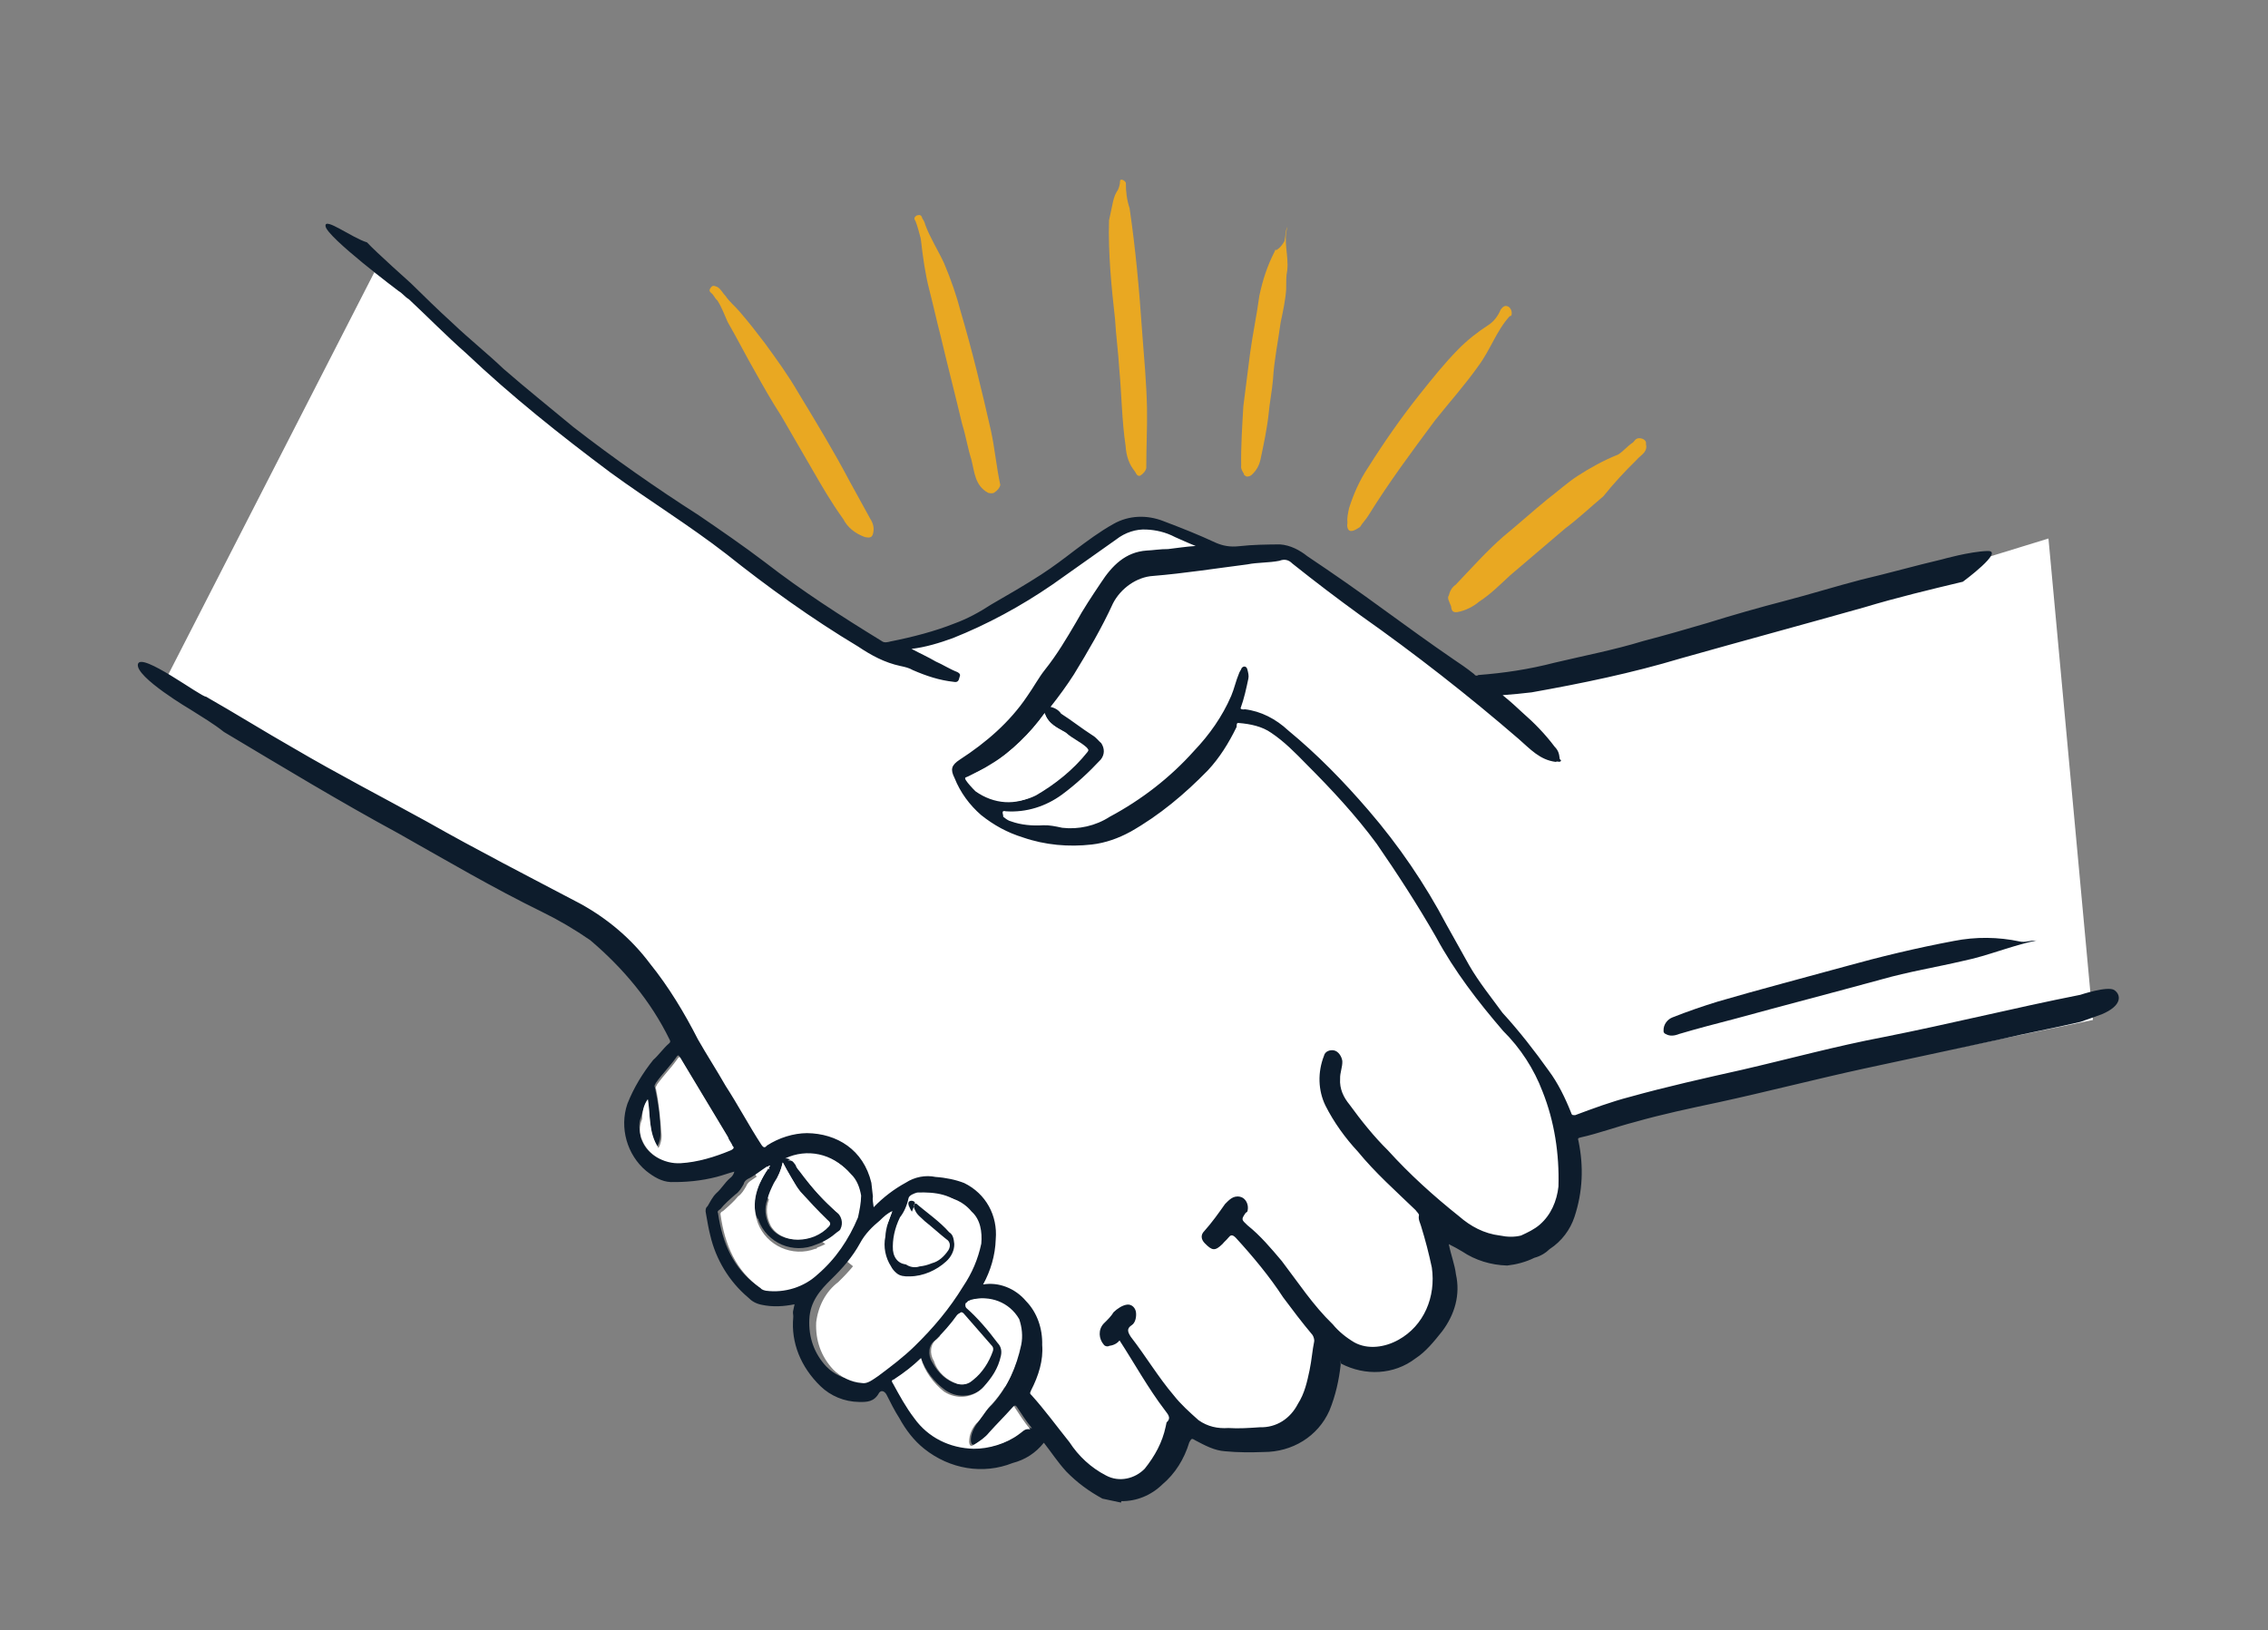 <?xml version="1.0" encoding="utf-8"?>
<!-- Generator: Adobe Illustrator 26.2.1, SVG Export Plug-In . SVG Version: 6.00 Build 0)  -->
<svg version="1.1" id="Layer_1" xmlns="http://www.w3.org/2000/svg" xmlns:xlink="http://www.w3.org/1999/xlink" x="0px" y="0px"
	 viewBox="0 0 154.7 111.2" style="enable-background:new 0 0 154.7 111.2;" xml:space="preserve">
<rect x="0" y="0" width="154.7" height="111.2" fill="#808080" stroke="none"/>
<style type="text/css">
	.st0{fill:#FFFFFF;}
	.st1{fill:#0D1C2C;}
	.st2{fill:#E9A822;}
</style>
<g id="Group_4205" transform="matrix(0.978, 0.208, -0.208, 0.978, -98.101, -27.337)">
	<g>
		<g id="Group_3451" transform="translate(131.484)">
			<path id="Path_11334_00000034068508498644714010000014020600885508888718_" class="st0" d="M-9.2,49.6c8,2.8,17.4,5.9,21.9,6.9
				c8.7,1.9,12.6,4.6,14.4,5.9s11.3,13,11.3,13L57.6,85c0,0,5.2,4.8,6.7,4.8c1.5,0,3.8-0.1,4.2-2c0.3-1,0.4-2,0.6-3.1
				c0,0,4.2,0.6,6.3-0.3c2-0.9,2.9-5.1,2.9-7c0,0,3.8,1.2,5.5-1.2c1.7-2.5,1.7-3.8,0.2-7.7c0,0,3.6,1.1,5.2,0.3c1.6-0.8,3.2-3,3-4.8
				c-0.3-1.6-0.7-3.1-1.2-4.7l33.3-14.6l-9.8-31.5c0,0-26.8,15-29.9,15.9c-3.1,0.9-6.8,2.1-6.8,2.1l-13.1-6.4l-5.8,1.2
				c0,0-3.3-1.5-4.6-1.2c-1.2,0.2-3.8,3.1-5,4.3c-1.2,1.2-8.4,7.7-10.6,7.9c-2.2,0.2-27.1-11.1-29.9-12.7c-1.3-0.7-5.4-3.2-9.6-5.8"
				/>
			<path id="Path_11335" class="st1" d="M1.6,19.4c1.1,0.7,2.2,1.4,3.4,2.1c1.3,0.8,2.7,1.5,4,2.3c1.8,1,3.6,1.9,5.5,2.9
				c3.1,1.5,6.4,2.9,9.6,4.1c1.7,0.7,3.4,1.4,5.1,2.2c2.9,1.4,5.8,2.5,8.9,3.6c0.2,0.1,0.4,0,0.6-0.1c1.4-0.6,2.8-1.3,4-2.1
				c0.8-0.5,1.5-1.1,2.2-1.8c1-0.9,2-1.8,2.9-2.7c0.7-0.7,1.3-1.4,1.9-2.1c0.7-0.8,1.4-1.6,2.2-2.3c0.9-0.8,2.1-1.1,3.3-0.9
				c1.3,0.2,2.5,0.4,3.8,0.7c0.5,0.1,1,0.1,1.6-0.1c0.9-0.3,1.8-0.5,2.7-0.7c0.7-0.1,1.4,0.1,2,0.4c2,0.8,3.9,1.6,5.9,2.5
				c1.8,0.8,3.6,1.6,5.3,2.3c0.5,0.2,1,0.4,1.6,0.7c0.1,0.1,0.2,0.1,0.3,0c1.7-0.5,3.3-1.1,4.9-1.9c1.9-0.9,3.8-1.7,5.6-2.7
				c1.4-0.7,2.7-1.4,4-2.1c1.6-0.9,3.3-1.8,4.9-2.6c1.6-0.8,3.2-1.7,4.8-2.5c1.7-0.8,3.4-1.7,5.1-2.5c0,0,1.7-0.9,2.9-1.2
				c1.2-0.3-1.2,2.4-1.2,2.4c-2.1,1-4.2,2-6.2,3.1c-3.8,2-7.7,4-11.5,6c-3.1,1.7-6.3,3.1-9.5,4.4c-0.6,0.2-1.2,0.4-1.9,0.6
				c0.6,0.3,1.1,0.6,1.6,0.9c0.9,0.5,1.8,1.1,2.6,1.8c0.3,0.2,0.4,0.4,0.5,0.7c0,0.1,0.2,0.1,0.1,0.2c-0.1,0.1-0.2,0-0.3,0.1
				c-1.1,0.1-1.9-0.5-2.8-1c-4-2.2-8.1-4.2-12.3-6c-1.8-0.8-3.5-1.6-5.3-2.5c-0.3-0.2-0.6-0.2-0.9,0c-0.7,0.3-1.4,0.4-2.1,0.7
				c-2,0.7-4.1,1.5-6.1,2.1c-1.1,0.3-2,1.3-2.3,2.4c-0.4,1.8-1,3.6-1.6,5.3c-0.3,0.8-0.7,1.7-1.1,2.5c0.3,0,0.6,0.1,0.8,0.3
				c0.8,0.3,1.6,0.7,2.4,1c0.3,0.1,0.5,0.3,0.7,0.4c0.3,0.3,0.4,0.7,0.2,1.1c-0.6,1-1.3,2-2.1,2.9c-0.9,1-2.1,1.7-3.5,1.9
				c-0.1,0-0.2,0-0.2,0.1c0,0.1,0.1,0.2,0.1,0.3c0.2,0.1,0.4,0.2,0.6,0.2c0.7,0.1,1.5,0,2.2-0.2c0.4-0.1,0.8-0.1,1.3-0.1
				c1.1-0.1,2.2-0.6,3-1.4c1.9-1.6,3.5-3.5,4.7-5.6c0.8-1.3,1.4-2.7,1.7-4.2c0.1-0.5,0.1-1.1,0.2-1.6c0-0.1,0.1-0.3,0.1-0.4
				c0.1-0.2,0.3-0.2,0.4,0c0.1,0.2,0.2,0.4,0.2,0.6c0,0.7,0,1.4-0.1,2.1c0.1,0.1,0.3,0,0.3,0c1.1-0.1,2.2,0.2,3.2,0.8
				c2.3,1.2,4.4,2.6,6.5,4.2c2.5,1.9,4.8,4.1,6.8,6.5c0.7,0.8,1.4,1.6,2.1,2.4c0.9,1,1.9,1.8,2.9,2.7c1.4,1,2.7,2.1,3.9,3.2
				c0.8,0.7,1.5,1.6,2.1,2.5c0.1,0.2,0.2,0.1,0.3,0.1c1.1-0.7,2.2-1.4,3.4-2c2.3-1.2,4.7-2.3,7.1-3.4c3-1.4,5.9-2.9,9-4.2
				c4.2-1.8,8.3-3.8,12.5-5.6c0,0,1.7-1,2.2-0.8c0.5,0.2,0.8,0.9-0.5,1.8c-1.3,0.8-1.3,0.8-1.3,0.8c-1.7,0.8-3.4,1.5-5.1,2.3
				c-2.9,1.3-5.8,2.6-8.7,3.9c-3.1,1.4-6.1,2.9-9.2,4.3c-1.8,0.8-3.6,1.6-5.3,2.5c-1.2,0.6-2.3,1.3-3.4,1.8
				c-0.2,0.1-0.2,0.1-0.1,0.3c0.7,1.6,1,3.3,0.8,5.1c-0.1,0.9-0.5,1.8-1.2,2.5c-0.2,0.3-0.5,0.6-0.9,0.8c-0.5,0.4-1.1,0.7-1.7,0.9
				c-1.1,0.2-2.2,0.1-3.2-0.3c-0.3-0.1-0.6-0.2-1-0.3c0.3,0.7,0.7,1.3,0.9,1.9c0.6,1.3,0.5,2.7-0.1,4c-0.4,0.8-0.8,1.6-1.4,2.2
				c-1.2,1.4-3.1,1.9-4.9,1.4C78.9,78,78.9,78,79,78.4c0.1,1,0.1,2.1-0.1,3.2c-0.4,1.9-1.9,3.3-3.8,3.7c-0.8,0.2-1.7,0.4-2.6,0.5
				c-0.7,0.1-1.4-0.1-2.1-0.3c-0.3-0.1-0.3-0.1-0.4,0.2c-0.1,1.2-0.5,2.3-1.2,3.2c-0.6,0.9-1.5,1.5-2.5,1.7c0,0,0,0,0,0.1H65
				c-1-0.3-1.9-0.7-2.8-1.3c-0.7-0.5-1.3-1.1-1.9-1.6c-0.4,0.8-1,1.4-1.8,1.8c-1.8,1.2-4.1,1.3-6.1,0.3c-0.8-0.4-1.5-1-2.1-1.7
				c-0.4-0.4-0.8-0.9-1.2-1.4c-0.2-0.2-0.4-0.2-0.5,0c-0.2,0.7-0.7,0.8-1.2,0.9c-1,0.2-2,0-2.8-0.5C43,86.2,42,84.7,41.8,83
				c0-0.1-0.1-0.3-0.1-0.4c0-0.1,0-0.3,0-0.5c-0.7,0.3-1.4,0.5-2.2,0.5c-0.4,0-0.7-0.1-1-0.3c-1.5-0.8-2.7-2.1-3.4-3.6
				c-0.2-0.4-0.4-0.9-0.6-1.4c-0.1-0.2-0.1-0.4,0-0.5c0.1-0.3,0.2-0.7,0.4-1c0.3-0.4,0.4-0.8,0.7-1.2c0.1-0.1,0.2-0.3,0.2-0.5
				c-0.4,0.2-0.7,0.4-1.1,0.6c-1,0.5-2,0.8-3,1c-0.6,0.1-1.2-0.1-1.8-0.4c-1.5-0.8-2.4-2.5-2.2-4.2c0.2-1.2,0.6-2.3,1.1-3.3
				c0.3-0.4,0.5-0.9,0.8-1.3c0.1-0.1,0.1-0.2,0-0.3c-1.8-2.3-4.1-4.1-6.7-5.5c-1.2-0.5-2.4-0.9-3.6-1.2c-3.6-0.9-7.2-2.1-10.7-3.2
				c-4.4-1.3-8.7-2.8-13.1-4.3C-5.3,51.6-6.2,51.3-7,51c0,0-4.2-1.4-4.2-2.3c0-0.9,4.7,1.3,5,1.2c2.2,0.7,4.4,1.5,6.6,2.2
				c3.3,1.1,6.6,2,9.9,3c3.8,1.2,7.5,2.2,11.4,3.3c2,0.6,3.9,1.6,5.5,3c1.6,1.3,3,2.8,4.3,4.4c0.8,0.9,1.7,1.8,2.5,2.7
				c1.1,1.1,2.1,2.3,3.2,3.4c0.2,0.2,0.3,0.2,0.4,0c0.7-0.7,1.6-1.2,2.5-1.4c2-0.4,4,0.3,5,2.4c0.1,0.3,0.2,0.6,0.3,0.9
				c0,0.2,0.1,0.4,0.2,0.7c0.5-0.8,1.1-1.5,1.8-2.1c0.5-0.5,1.2-0.8,1.9-0.8c0.7-0.1,1.4-0.1,2,0c1.6,0.4,2.7,1.7,2.9,3.3
				c0.2,1.1,0.1,2.2-0.2,3.2c1-0.4,2.2-0.2,3.1,0.5c0.9,0.6,1.5,1.6,1.7,2.7c0.3,1,0.2,2.1-0.1,3.2c0,0.1-0.1,0.2,0.1,0.3
				c1.1,0.8,2.1,1.7,3.2,2.6c0.8,0.8,1.8,1.4,2.9,1.7c1,0.3,2-0.2,2.5-1c0.5-1,0.8-2,0.8-3.1c0-0.1,0-0.2,0-0.3
				c0.3-0.4-0.1-0.6-0.3-0.8c-1.4-1.2-2.7-2.7-4-4c-0.1,0.2-0.3,0.4-0.6,0.5c-0.1,0.1-0.3,0.1-0.4,0c-0.4-0.3-0.6-0.9-0.3-1.4
				c0.2-0.3,0.4-0.6,0.5-0.9c0.2-0.3,0.5-0.6,0.8-0.7c0.3-0.1,0.6,0.1,0.7,0.4c0.1,0.3,0.1,0.7-0.1,0.9c-0.3,0.3-0.2,0.5,0.1,0.8
				c1.3,1.1,2.4,2.3,3.7,3.3c0.6,0.5,1.3,0.9,2,1.3c0.7,0.3,1.4,0.3,2.1,0.1c0.7-0.1,1.4-0.3,2.1-0.5c1.1-0.2,1.9-1,2.2-2.1
				c0.3-0.8,0.3-1.6,0.3-2.4c0-0.7-0.1-1.4-0.1-2c0-0.1-0.1-0.3-0.2-0.4c-0.9-0.7-1.7-1.4-2.5-2.1c-1.2-1.2-2.6-2.3-4-3.3
				c-0.3-0.2-0.4-0.1-0.5,0.1c-0.1,0.2-0.2,0.3-0.3,0.5c-0.4,0.6-0.6,0.6-1.2,0.2c-0.3-0.2-0.4-0.5-0.2-0.8l0,0
				c0.4-0.7,0.7-1.4,1-2.1c0.2-0.3,0.4-0.7,0.9-0.7c0.4,0,0.7,0.4,0.7,0.8c0,0.1,0,0.1-0.1,0.2c-0.2,0.5-0.2,0.5,0.3,0.8
				c1,0.5,1.9,1.2,2.8,1.9c1.4,1.2,2.7,2.5,4.3,3.5c0.5,0.4,1.1,0.7,1.7,0.9c1,0.3,2.1-0.1,2.9-0.8c1.5-1.3,1.9-3.4,1.2-5.3
				c-0.4-0.9-0.8-1.7-1.3-2.6c-0.1-0.2-0.3-0.4-0.3-0.7c0-0.1-0.2-0.2-0.3-0.3c-1.6-1-3.2-1.9-4.7-3.1c-1-0.7-2-1.6-2.8-2.6
				c-0.7-0.9-1-2.1-0.8-3.3c0-0.3,0.3-0.5,0.6-0.5c0.3,0,0.6,0.3,0.7,0.6c0.1,0.4,0,0.8,0.1,1.2c0.1,0.7,0.5,1.2,1,1.6
				c1,0.9,2.1,1.8,3.2,2.5c1.8,1.3,3.7,2.4,5.7,3.4c0.9,0.5,1.9,0.8,3,0.7c0.5,0,1-0.1,1.4-0.3c0.4-0.3,0.8-0.6,1.1-1
				c0.6-0.8,0.8-1.8,0.7-2.8c-0.4-2.2-1.2-4.3-2.4-6.1c-0.9-1.4-2.1-2.6-3.5-3.5c-2.1-1.6-4.1-3.3-5.8-5.3c-1.7-1.9-3.5-3.7-5.3-5.4
				c-1.8-1.6-3.8-3-5.8-4.3c-0.9-0.6-1.8-1.2-2.8-1.6c-0.7-0.3-1.5-0.3-2.3-0.2c-0.2,0-0.1,0.2-0.1,0.3c-0.3,1.2-0.7,2.3-1.3,3.3
				c-1.2,1.9-2.6,3.7-4.3,5.2c-0.7,0.6-1.5,1.1-2.4,1.4c-1.5,0.5-3.1,0.7-4.7,0.5c-1.1-0.1-2.1-0.4-3.1-0.9
				c-0.9-0.5-1.7-1.2-2.3-2.1c-0.4-0.5-0.4-0.8,0.1-1.3c1.5-1.5,2.8-3.2,3.6-5.2c0.3-0.7,0.5-1.4,0.8-2c0.6-1.2,1-2.4,1.4-3.6
				c0.3-1,0.7-2,1.1-3c0.5-1.3,1.2-2.4,2.6-2.8c0.4-0.1,0.9-0.3,1.4-0.4c0.6-0.2,1.1-0.4,1.8-0.6c-0.6-0.1-1-0.2-1.5-0.3
				c-0.7-0.2-1.4-0.2-2-0.1c-0.7,0.1-1.4,0.5-1.9,1.1c-1.2,1.3-2.4,2.6-3.6,3.9c-1.8,1.9-3.8,3.6-5.9,5c-0.8,0.5-1.7,1-2.6,1.3
				c0.7,0.2,1.2,0.3,1.8,0.5c0.5,0.1,1,0.3,1.6,0.4c0.3,0.1,0.2,0.2,0.2,0.4c0,0.2-0.1,0.3-0.3,0.3c-1,0.1-1.9,0-2.9-0.2
				c-0.3-0.1-0.6-0.1-0.9-0.1c-1.1,0-2.1-0.3-3.1-0.7c-3.5-1.2-6.9-2.7-10.1-4.3c-2.9-1.4-6-2.5-8.9-3.8c-3.9-1.8-7.7-3.7-11.3-5.9
				c-1.6-0.9-3.1-1.9-4.6-2.8c-0.3-0.1-0.5-0.3-0.8-0.4c0,0-5.6-2.6-5.8-3.3c-0.2-0.6,1.9,0.4,3,0.5C-1.2,17.8,1.6,19.4,1.6,19.4z
				 M46.9,74.5c-0.3,0.2-0.5,0.5-0.7,0.8c-0.4,0.5-0.8,1.1-1,1.8c-0.3,1-0.8,1.9-1.4,2.8c-0.6,0.9-1.1,1.8-0.9,3
				c0.2,1.2,0.8,2.2,1.8,2.9c0.6,0.4,1.4,0.6,2.1,0.5c0.5-0.1,0.7-0.4,1-0.7c0.8-0.8,1.4-1.6,2-2.5c1-1.4,1.8-3,2.4-4.7
				c0.4-1,0.6-2.1,0.6-3.1c0-0.8-0.4-1.5-1.1-2c-1-0.8-2.2-0.7-3.4-0.4c-0.2,0.1-0.5,0.3-0.5,0.5c0,0.5-0.1,1-0.3,1.4
				c-0.2,0.8-0.2,1.6,0,2.3c0.2,0.6,0.7,0.9,1.3,0.7c0.1,0,0.1-0.1,0.2-0.1c0.3-0.1,0.5-0.3,0.8-0.4c0.4-0.3,0.8-0.7,0.9-1.1
				c0.1-0.3,0-0.6-0.2-0.7c0,0,0,0,0,0c-0.5-0.3-1.1-0.6-1.7-0.9c-0.3-0.1-0.6-0.3-0.8-0.6c-0.1-0.1-0.2-0.3-0.1-0.4
				c0.1-0.1,0.3-0.1,0.4,0c0.9,0.5,1.9,0.9,2.7,1.5c0.3,0.1,0.4,0.4,0.5,0.7c0.1,0.4,0,0.9-0.3,1.3c-0.5,0.7-1.3,1.3-2.2,1.5
				c-0.7,0.2-1.4,0-1.8-0.5c-0.5-0.5-0.7-1.2-0.8-1.9C46.8,75.7,46.8,75.1,46.9,74.5 M38.1,73.2c-0.1,0-0.1,0.1-0.2,0.1
				c-0.4,0.4-0.7,0.8-1.1,1.1c-0.1,0.1-0.2,0.2-0.2,0.4c-0.1,0.3-0.2,0.6-0.4,0.8c-0.3,0.4-0.6,0.8-0.8,1.2
				c-0.1,0.1-0.2,0.2-0.1,0.3c0.7,1.9,1.8,3.5,3.7,4.3c0.1,0.1,0.3,0.1,0.4,0.1c1.3-0.1,2.4-0.7,3.2-1.8c1-1.3,1.7-2.8,1.9-4.4
				c0.1-0.5,0-1-0.1-1.5c-0.1-0.5-0.5-1-1-1.3c-1.3-1-3.1-1-4.4,0c0.3-0.1,0.6,0.1,0.8,0.3c0.1,0.2,0.3,0.3,0.4,0.4
				c0.9,0.8,1.9,1.5,2.9,2.1c0.5,0.2,0.7,0.7,0.6,1.1c0,0.1-0.1,0.2-0.2,0.3c-0.3,0.4-0.7,0.8-1.2,1.1c-1.4,1-3.3,0.6-4.2-0.8
				c0,0,0-0.1-0.1-0.1C37.3,75.9,37.5,74.6,38.1,73.2L38.1,73.2z M50.9,83.9c-0.4,0.6-0.9,1.2-1.4,1.7c-0.1,0.1-0.1,0.2,0,0.3
				c0.6,0.7,1.2,1.4,1.9,2c1.2,1.1,2.8,1.6,4.4,1.2c1.1-0.2,2.1-0.8,2.8-1.6c0.2-0.2,0.3-0.5,0.7-0.5c-0.5-0.4-0.9-0.8-1.3-1.2
				c-0.1-0.1-0.2-0.1-0.2,0c-0.3,0.7-0.7,1.4-1.2,2c-0.2,0.4-0.5,0.7-0.8,1c-0.2,0.2-0.3,0.2-0.4-0.1c-0.1-0.4,0-0.9,0.2-1.3
				c0.2-0.5,0.4-1,0.7-1.4c0.8-1.4,1.1-2.9,1.1-4.4c0-0.6-0.2-1.2-0.5-1.7c-0.9-1-2.3-1.2-3.5-0.6c-0.1,0.1-0.2,0.1-0.2,0.2
				c-0.1,0.1-0.1,0.2,0.1,0.3c0.9,0.6,1.8,1.2,2.6,1.9c0.3,0.2,0.4,0.5,0.4,0.8c0,0.8-0.3,1.6-0.7,2.3c-0.5,0.9-1.6,1.3-2.6,0.9
				C52.1,85.3,51.4,84.7,50.9,83.9L50.9,83.9z M29,70.5c-0.1,0.4-0.2,0.9-0.2,1.3c-0.1,0.5,0.1,0.9,0.3,1.4c0.6,1,1.8,1.4,2.9,1
				c1.2-0.3,2.3-0.8,3.2-1.6c0.1-0.1,0.2-0.2,0-0.3c-0.1-0.1-0.3-0.3-0.4-0.5l-4.2-4.5c-0.1-0.1-0.2-0.3-0.3,0c-0.3,0.7-0.7,1.3-1,2
				c0,0.1-0.1,0.2,0,0.3c0.4,0.9,0.8,1.9,1,2.9c0.1,0.3,0.1,0.7,0,1C29.5,72.7,29.4,71.5,29,70.5L29,70.5z M50,39.1
				c-0.7,1.6-1.6,3-2.9,4.2c-0.4,0.4-0.8,0.7-1.3,1.1c-0.1,0.1-0.3,0.1-0.1,0.3c0.2,0.2,0.5,0.4,0.8,0.6c1.4,0.6,2.9,0.4,4-0.6
				c1.2-1,2.1-2.2,2.8-3.6c0.1-0.2,0-0.2-0.1-0.3c-0.5-0.2-1.1-0.4-1.6-0.7C51.1,39.9,50.4,39.8,50,39.1 M53.8,85.1
				c0.3,0,0.7-0.2,0.8-0.4c0.5-0.7,0.8-1.4,0.9-2.2c0-0.1,0-0.2-0.1-0.3c-0.7-0.7-1.5-1.3-2.4-1.8c-0.2-0.1-0.2,0-0.3,0.1
				c-0.3,0.7-0.7,1.4-1.1,2c-0.4,0.4-0.3,1.1,0.1,1.5C52.3,84.7,53,85.1,53.8,85.1L53.8,85.1z M38.9,72.8c0,0.5-0.1,1-0.3,1.5
				c-0.1,0.4-0.2,0.8-0.2,1.2c-0.1,0.6,0.1,1.2,0.5,1.7c1,1.1,3.1,0.6,3.9-0.8c0.1-0.2,0-0.3-0.2-0.4c-0.8-0.4-1.5-0.9-2.2-1.5
				C40,74,39.4,73.4,38.9,72.8z"/>
			<path id="Path_11336" class="st1" d="M119.4,40.2c-1.6,0.7-3,1.7-4.6,2.4c-1.7,0.8-3.5,1.5-5.2,2.4c-3.1,1.6-6.1,3.1-9.2,4.7
				c-1.2,0.6-2.4,1.2-3.5,1.8c-0.3,0.2-0.6,0.3-0.9,0.2c-0.1,0-0.2-0.1-0.2-0.2c-0.1-0.4,0.1-0.8,0.4-1c0.9-0.6,1.9-1.2,2.8-1.7
				c2.6-1.4,5.2-2.7,7.9-4.1c2.3-1.2,4.6-2.3,7-3.3c1.4-0.6,2.9-0.9,4.4-0.9C118.7,40.5,118.9,40.3,119.4,40.2"/>
			<path id="Path_11337" class="st2" d="M75.3,25.5c0-0.3,0.1-0.6,0.3-0.8c0.8-1.3,1.6-2.7,2.5-3.9c0.8-1,1.6-2.1,2.4-3.1
				c0.6-0.7,1.1-1.4,1.7-2c0.7-0.7,1.5-1.4,2.4-2c0.3-0.3,0.5-0.7,0.8-1c0.1-0.1,0.1-0.4,0.5-0.4c0.2,0,0.4,0.1,0.4,0.3
				c0.1,0.2,0.1,0.4,0,0.6c-0.1,0.2-0.3,0.4-0.4,0.6c-0.6,0.9-1.2,1.9-1.7,2.9c-0.7,0.9-1.4,1.9-2.1,2.7c-1,1.3-2,2.6-3,3.9
				c-0.5,0.7-1,1.5-1.7,2.2c-0.3,0.4-0.8,0.8-1.3,1c-0.3,0.1-0.4,0-0.5-0.3C75.4,25.9,75.2,25.7,75.3,25.5"/>
			<path id="Path_11338" class="st2" d="M47.3,4.2c0-0.3,0-0.6,0.1-0.9c0.1-0.2,0.1-0.4,0.1-0.6c0-0.1-0.1-0.3,0.1-0.3
				c0.1,0,0.3,0.1,0.3,0.2v0c0.1,0.5,0.3,1.1,0.6,1.6c1,2.7,1.8,5.3,2.6,8.1c0.5,1.7,1,3.3,1.4,5c0.3,1.3,0.5,2.6,0.8,4
				c0,0.2-0.1,0.4-0.3,0.6c-0.2,0.1-0.3-0.1-0.4-0.2c-0.5-0.4-0.8-0.9-1-1.6c-0.6-1.6-1-3.4-1.5-5c-0.3-1.1-0.7-2.2-1-3.3
				c-0.7-2.1-1.4-4.3-1.8-6.5C47.3,4.9,47.3,4.6,47.3,4.2"/>
			<path id="Path_11339" class="st2" d="M67.4,21.1c0.1-1,0.3-2,0.7-3c0.7-1.9,1.5-3.8,2.4-5.6c0.6-1.2,1.2-2.4,1.9-3.5
				c0.5-0.8,1.1-1.5,1.7-2.1c0.3-0.3,0.5-0.7,0.6-1.2c0.1-0.2,0.2-0.4,0.5-0.3c0.2,0.1,0.3,0.3,0.3,0.5c0,0,0,0.1-0.1,0.1
				c-0.7,1.2-0.8,2.5-1.4,3.8c-0.6,1.4-1.4,2.8-2.1,4.2c-1.1,2.4-2.2,4.8-3.1,7.3c-0.1,0.3-0.3,0.6-0.4,0.9
				c-0.2,0.2-0.4,0.4-0.6,0.4c-0.2,0-0.3-0.3-0.3-0.5C67.4,21.8,67.4,21.5,67.4,21.1"/>
			<path id="Path_11340" class="st2" d="M36,29.5c0,0.3-0.1,0.4-0.5,0.4c-0.7-0.1-1.3-0.4-1.7-0.9c-1-0.9-1.9-1.9-2.8-2.9
				c-0.9-1-1.9-2.1-2.8-3.1c-0.8-0.8-1.6-1.7-2.3-2.5c-0.9-1-1.7-2-2.6-3c-0.3-0.4-0.6-0.9-1-1.3c-0.2-0.1-0.3-0.3-0.5-0.4
				c-0.2-0.1-0.2-0.2-0.1-0.4c0.1-0.2,0.3-0.1,0.4-0.1c0.3,0.1,0.4,0.3,0.7,0.5c0.3,0.3,0.7,0.5,1.1,0.8c0.8,0.6,1.5,1.2,2.2,1.8
				c1,0.9,2,1.8,2.9,2.8c1.6,1.7,3.2,3.4,4.7,5.2c0.6,0.7,1.3,1.5,1.9,2.2C35.9,28.9,36,29.2,36,29.5"/>
			<path id="Path_11341" class="st2" d="M43.8,24.5c0,0.2-0.1,0.4-0.3,0.6c-0.1,0.1-0.3,0.1-0.4,0.1c-1-0.3-1.2-1.2-1.6-2
				c-0.4-0.7-0.7-1.5-1.1-2.2c-0.9-1.9-1.8-3.7-2.7-5.6c-0.5-1-0.9-1.9-1.4-2.9c-0.5-1-0.9-2.1-1.3-3.3c-0.2-0.4-0.4-0.8-0.6-1.1
				c-0.1-0.1-0.2-0.2,0-0.4c0.2-0.1,0.3-0.1,0.4,0.1c0.1,0.1,0.2,0.2,0.3,0.4c0.5,0.8,1.2,1.5,1.8,2.3c0.7,1,1.3,2,1.8,3
				c1.3,2.4,2.5,4.9,3.7,7.5c0.5,1.1,0.9,2.4,1.4,3.5C43.8,24.4,43.8,24.5,43.8,24.5"/>
			<path id="Path_11342" class="st2" d="M59.3,3.2c-0.1,1,0.5,1.9,0.6,2.9c0,0.4,0.1,0.8,0.2,1.3c0.1,0.7,0.1,1.5,0.1,2.3
				c0.1,1.3,0.1,2.6,0.3,3.9c0.1,0.8,0.1,1.6,0.2,2.4c0.1,1,0.1,2.1,0.1,3.1c0,0.4-0.1,0.8-0.4,1.2c-0.1,0.1-0.3,0.2-0.4,0.1
				c0,0-0.1,0-0.1-0.1c-0.1-0.1-0.3-0.3-0.3-0.5c-0.3-1.3-0.5-2.7-0.7-4c-0.1-1.2-0.2-2.4-0.3-3.6c-0.1-1.3-0.1-2.7-0.2-4
				c0-1.1,0.1-2.1,0.4-3.2c0-0.1,0-0.1,0.1-0.1c0.2-0.2,0.3-0.4,0.4-0.7C59.3,3.7,59.2,3.5,59.3,3.2"/>
			<path id="Path_11343" class="st0" d="M46.9,74.5c-0.1,0.6-0.2,1.2-0.1,1.8c0,0.7,0.3,1.4,0.8,1.9c0.4,0.5,1.2,0.7,1.8,0.5
				c0.9-0.2,1.6-0.8,2.2-1.5c0.3-0.4,0.4-0.8,0.3-1.3c-0.1-0.3-0.2-0.5-0.5-0.7c-0.9-0.6-1.8-1-2.7-1.5c-0.1-0.1-0.3-0.1-0.4,0
				s0,0.3,0.1,0.4c0.2,0.3,0.5,0.4,0.8,0.6c0.6,0.3,1.1,0.6,1.7,0.9c0.3,0.1,0.4,0.4,0.3,0.7c0,0,0,0,0,0c-0.2,0.5-0.5,0.9-0.9,1.1
				c-0.3,0.2-0.5,0.3-0.8,0.4c-0.5,0.3-1.2,0.1-1.4-0.4c0-0.1-0.1-0.1-0.1-0.2c-0.3-0.7-0.3-1.6,0-2.3c0.2-0.4,0.3-1,0.3-1.4
				c0-0.3,0.3-0.5,0.5-0.5c1.2-0.3,2.4-0.4,3.4,0.4c0.7,0.4,1,1.2,1.1,2c0,1.1-0.2,2.1-0.6,3.1c-0.6,1.7-1.4,3.2-2.4,4.7
				c-0.6,0.9-1.3,1.7-2,2.5c-0.3,0.3-0.6,0.7-1,0.7c-0.7,0.1-1.5-0.1-2.1-0.5c-1-0.7-1.6-1.7-1.8-2.9c-0.1-1.1,0.2-2.2,0.9-3
				c0.6-0.9,1.1-1.8,1.4-2.8c0.3-0.7,0.6-1.3,1-1.8C46.4,75,46.7,74.7,46.9,74.5"/>
			<path id="Path_11344" class="st0" d="M38.1,73.2c-0.6,1.4-0.8,2.7,0,4c0.9,1.4,2.8,1.8,4.2,0.9c0,0,0.1,0,0.1-0.1
				c0.5-0.3,0.9-0.7,1.2-1.1c0.3-0.4,0.3-0.9,0-1.3c-0.1-0.1-0.2-0.2-0.3-0.2c-1.1-0.6-2.1-1.3-2.9-2.1c-0.1-0.1-0.3-0.3-0.4-0.4
				c-0.2-0.3-0.5-0.4-0.8-0.3c1.3-1,3.1-1,4.4,0c0.5,0.3,0.8,0.8,1,1.3c0.1,0.5,0.1,1,0.1,1.5c-0.3,1.6-0.9,3.1-1.9,4.4
				c-0.7,1-1.9,1.7-3.2,1.8c-0.1,0-0.3,0-0.4-0.1c-1.9-0.8-3-2.4-3.7-4.3c-0.1-0.2,0.1-0.3,0.1-0.3c0.3-0.4,0.6-0.8,0.8-1.2
				c0.2-0.2,0.3-0.5,0.4-0.8c0-0.1,0.1-0.3,0.2-0.4c0.4-0.4,0.7-0.8,1.1-1.1C38,73.2,38,73.2,38.1,73.2"/>
			<path id="Path_11345" class="st0" d="M50.9,83.9c0.4,0.8,1.2,1.5,2,1.9c1,0.4,2.1,0,2.6-0.9c0.4-0.7,0.7-1.4,0.7-2.3
				c0-0.3-0.1-0.6-0.4-0.8c-0.8-0.7-1.7-1.4-2.6-1.9c-0.1-0.1-0.1-0.2-0.1-0.3c0.1-0.1,0.1-0.1,0.2-0.2c1.1-0.7,2.6-0.4,3.5,0.6
				c0.3,0.5,0.5,1.1,0.5,1.7c0.1,1.6-0.3,3.1-1.1,4.4c-0.3,0.5-0.4,1-0.7,1.4c-0.2,0.4-0.3,0.8-0.2,1.3c0.1,0.3,0.2,0.3,0.4,0.1
				c0.3-0.3,0.6-0.6,0.8-1c0.4-0.7,0.8-1.3,1.2-2c0.1-0.2,0.1-0.1,0.2,0c0.4,0.4,0.8,0.8,1.3,1.2c-0.4,0-0.5,0.3-0.7,0.5
				c-0.7,0.8-1.8,1.4-2.8,1.6c-1.6,0.3-3.2-0.1-4.4-1.2c-0.7-0.6-1.3-1.3-1.9-2c-0.1-0.1-0.2-0.2,0-0.3C50,85.1,50.5,84.5,50.9,83.9
				"/>
			<path id="Path_11346" class="st0" d="M29,70.5c0.4,1,0.5,2.2,1.4,3.1c0.1-0.3,0.1-0.7,0-1c-0.3-1-0.6-2-1-2.9
				c-0.1-0.1,0-0.2,0-0.3c0.3-0.7,0.7-1.3,1-2c0.1-0.3,0.2-0.1,0.3,0l4.2,4.5c0.1,0.2,0.3,0.3,0.4,0.5c0.2,0.1,0.1,0.2,0,0.3
				c-1,0.7-2.1,1.3-3.2,1.6c-1.1,0.3-2.3-0.1-2.9-1c-0.3-0.4-0.4-0.9-0.3-1.4C28.8,71.4,28.8,70.9,29,70.5"/>
			<path id="Path_11347" class="st0" d="M50,39.1c0.4,0.7,1.1,0.8,1.7,1c0.5,0.3,1.1,0.4,1.6,0.7c0.1,0.1,0.2,0.1,0.1,0.3
				c-0.7,1.4-1.7,2.6-2.8,3.6c-1.1,0.9-2.7,1.1-4,0.6c-0.3-0.1-0.5-0.3-0.8-0.6c-0.2-0.1,0-0.2,0.1-0.3c0.4-0.4,0.8-0.7,1.3-1.1
				C48.3,42.1,49.3,40.7,50,39.1"/>
			<path id="Path_11348" class="st0" d="M53.7,85.1c-0.8-0.1-1.5-0.5-1.9-1.2c-0.4-0.4-0.5-1.1-0.1-1.5c0.4-0.6,0.8-1.3,1.1-2
				c0.1-0.1,0.1-0.2,0.3-0.1c0.8,0.6,1.6,1.2,2.4,1.8c0.1,0.1,0.1,0.2,0.1,0.3c-0.1,0.8-0.4,1.6-0.9,2.2
				C54.4,85,54.1,85.1,53.7,85.1"/>
			<path id="Path_11349" class="st0" d="M38.9,72.8c0.5,0.6,1,1.2,1.6,1.7c0.7,0.5,1.4,1,2.2,1.5c0.2,0.1,0.3,0.2,0.2,0.4
				c-0.8,1.4-2.9,1.9-3.9,0.8c-0.4-0.5-0.6-1.1-0.5-1.7c0-0.4,0.1-0.8,0.2-1.2C38.8,73.8,38.9,73.3,38.9,72.8"/>
		</g>
	</g>
</g>
</svg>

